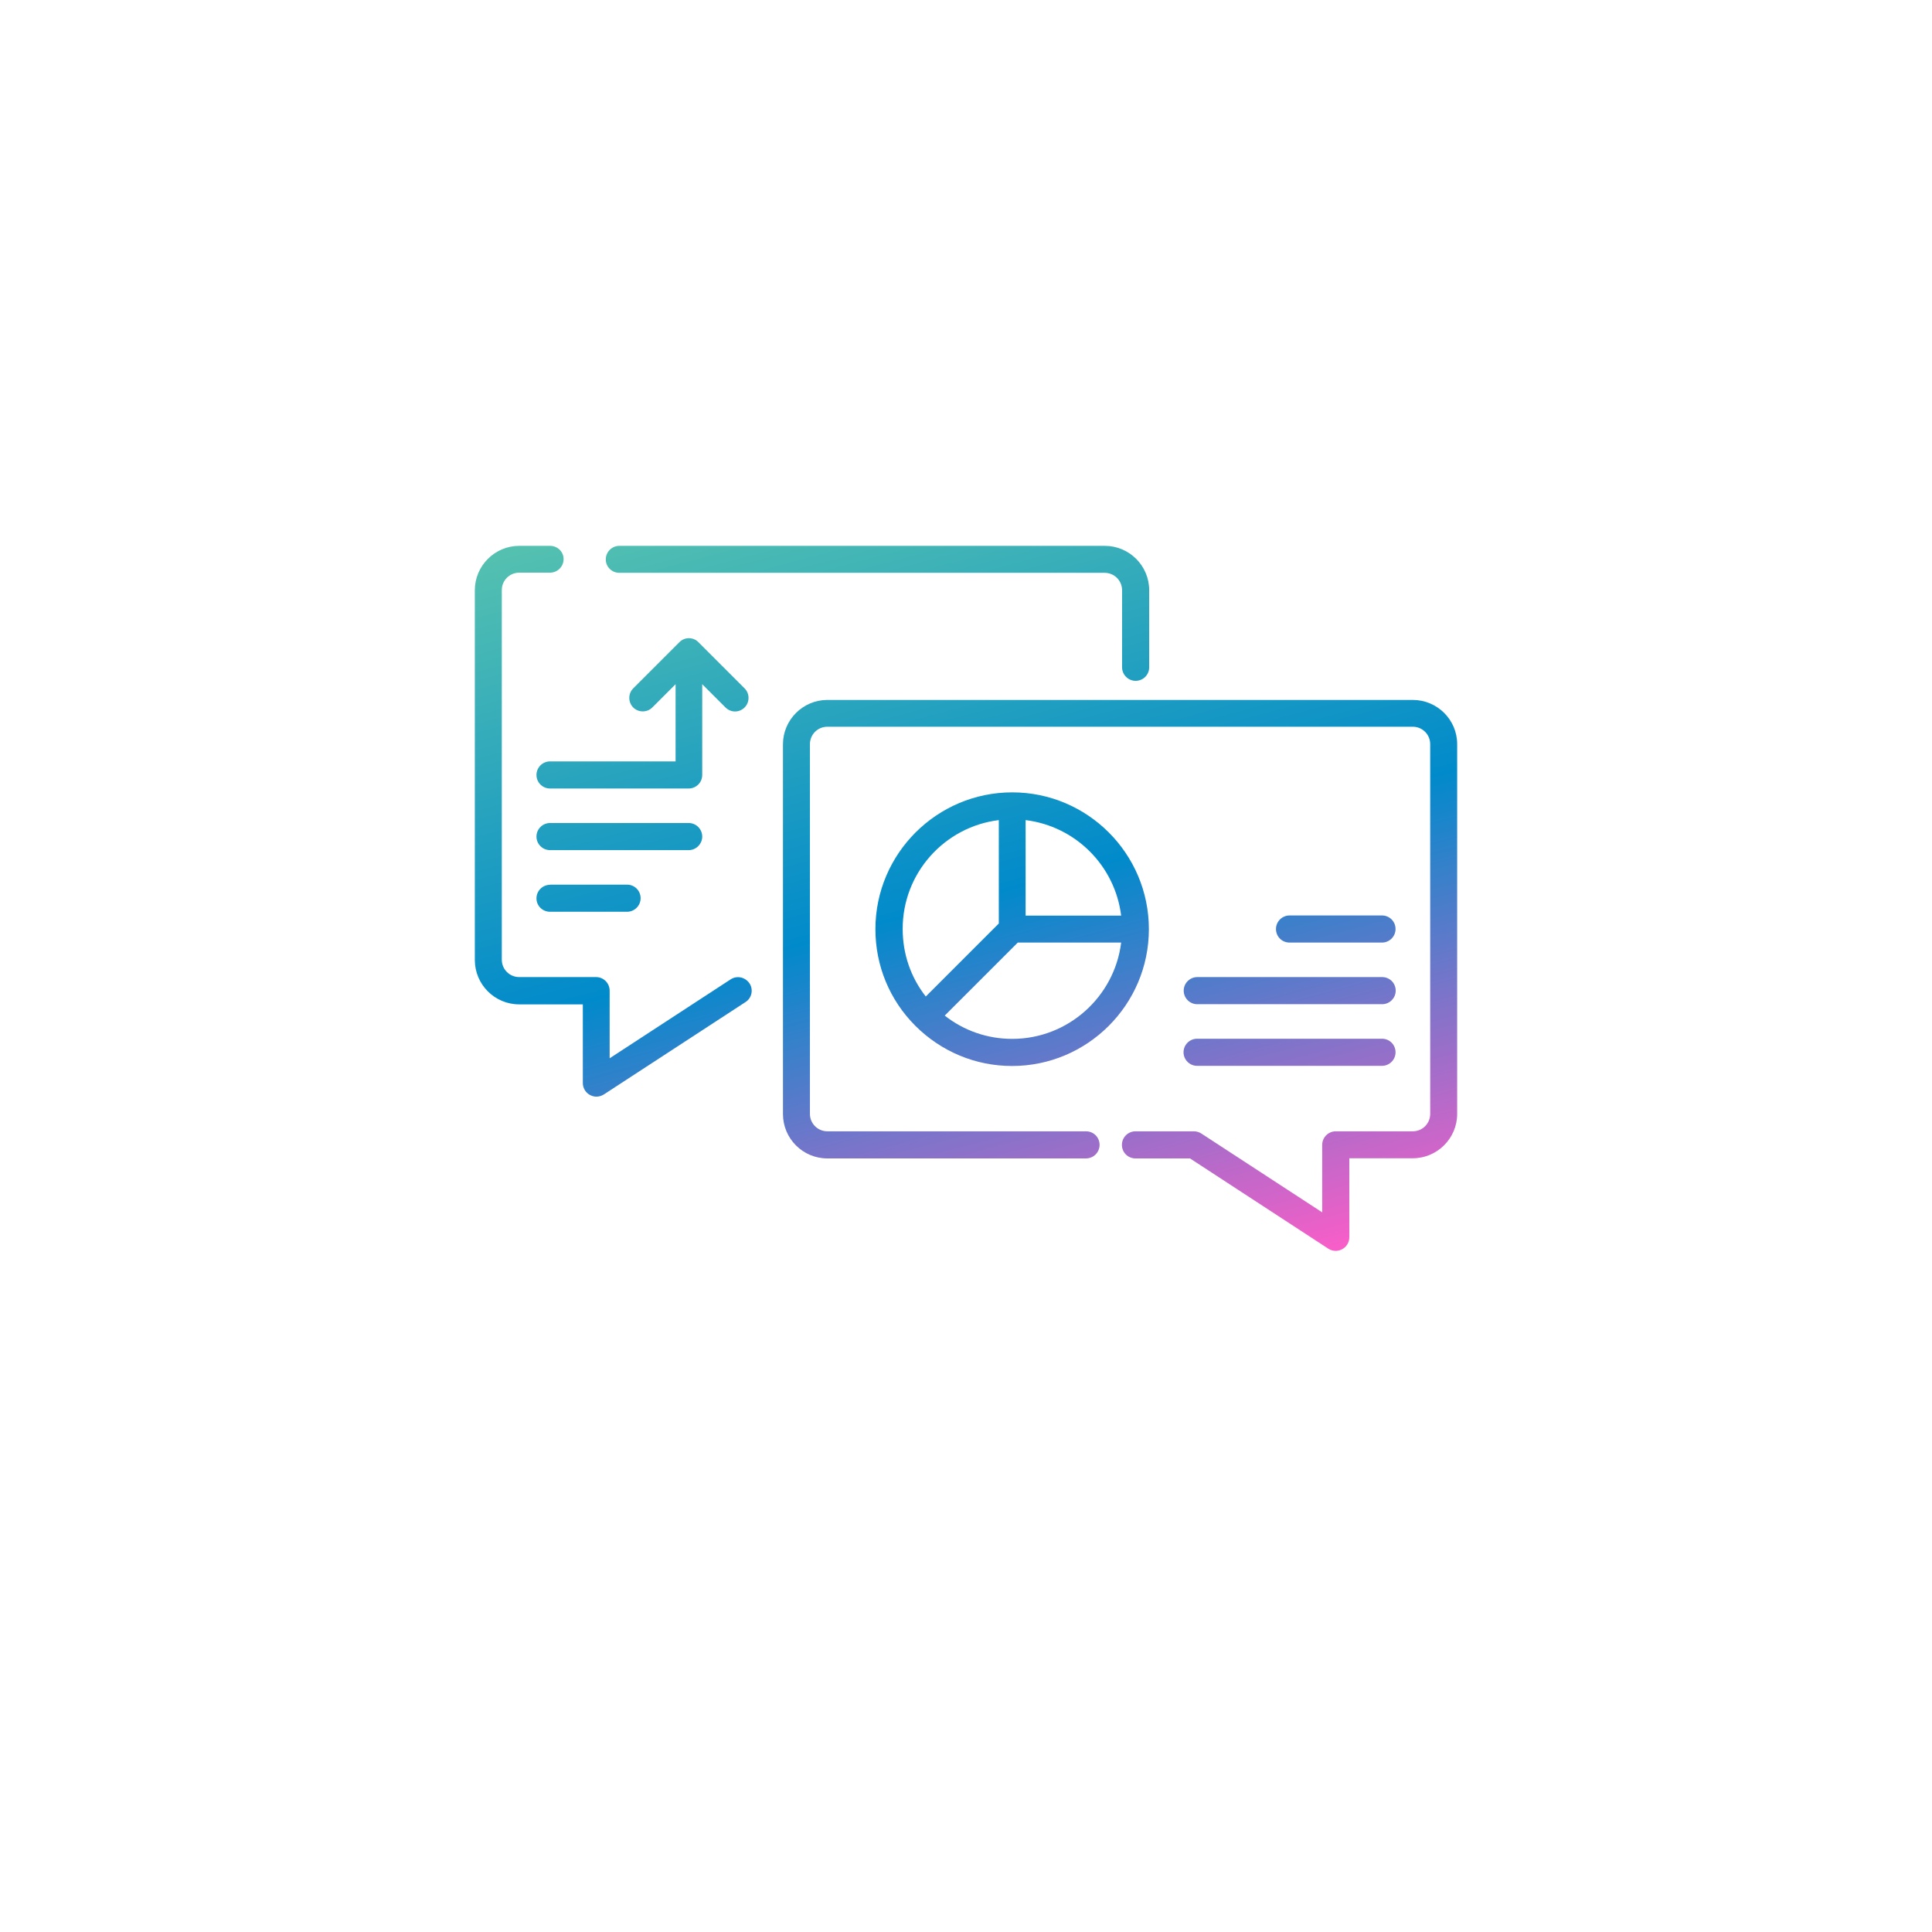 <?xml version="1.0" encoding="UTF-8"?> <svg xmlns="http://www.w3.org/2000/svg" width="114" height="114" viewBox="0 0 114 114" fill="none"><g filter="url(#filter0_d_1_623)"><rect x="15" y="11" width="84" height="84" rx="13" fill="white"></rect></g><path d="M83.364 41.3H48.818C47.382 41.3 46.2 42.473 46.2 43.918V65.736C46.2 67.182 47.373 68.354 48.818 68.354H64.082C64.518 68.354 64.882 68 64.882 67.554C64.882 67.109 64.527 66.754 64.082 66.754H48.818C48.255 66.754 47.791 66.3 47.791 65.727V43.909C47.791 43.345 48.245 42.882 48.818 42.882H83.364C83.927 42.882 84.391 43.336 84.391 43.909V65.727C84.391 66.291 83.936 66.754 83.364 66.754H78.818C78.382 66.754 78.018 67.109 78.018 67.554V71.536L70.882 66.882C70.755 66.8 70.6 66.754 70.445 66.754H67C66.564 66.754 66.2 67.109 66.2 67.554C66.2 68 66.555 68.354 67 68.354H70.218L78.382 73.682C78.509 73.763 78.664 73.809 78.818 73.809C78.945 73.809 79.082 73.773 79.2 73.709C79.455 73.573 79.618 73.3 79.618 73.009V68.345H83.364C84.8 68.345 85.982 67.173 85.982 65.727V43.909C85.982 42.464 84.8 41.3 83.364 41.3Z" fill="url(#paint0_linear_1_623)"></path><path d="M59.727 46.754C55.282 46.754 51.655 50.373 51.655 54.827C51.655 56.982 52.491 59.009 54.018 60.536C55.545 62.054 57.564 62.9 59.718 62.9C64.164 62.9 67.791 59.282 67.791 54.827C67.791 50.373 64.173 46.754 59.727 46.754ZM66.155 54.027H60.518V48.391C63.464 48.754 65.791 51.082 66.155 54.027ZM58.936 48.391V54.491L54.627 58.8C53.736 57.663 53.264 56.282 53.264 54.818C53.255 51.518 55.736 48.782 58.936 48.391ZM59.727 61.3C58.264 61.3 56.882 60.818 55.745 59.927L60.055 55.618H66.155C65.764 58.809 63.027 61.3 59.727 61.3Z" fill="url(#paint1_linear_1_623)"></path><path d="M70.636 62.891H81.546C81.982 62.891 82.346 62.536 82.346 62.091C82.346 61.645 81.991 61.291 81.546 61.291H70.636C70.2 61.291 69.836 61.645 69.836 62.091C69.836 62.536 70.2 62.891 70.636 62.891Z" fill="url(#paint2_linear_1_623)"></path><path d="M69.846 58.454C69.846 58.891 70.2 59.254 70.645 59.254H81.555C81.991 59.254 82.355 58.9 82.355 58.454C82.355 58.009 82 57.654 81.555 57.654H70.636C70.2 57.663 69.846 58.018 69.846 58.454Z" fill="url(#paint3_linear_1_623)"></path><path d="M81.546 55.618C81.982 55.618 82.346 55.264 82.346 54.818C82.346 54.373 81.991 54.018 81.546 54.018H76.091C75.655 54.018 75.291 54.373 75.291 54.818C75.291 55.264 75.645 55.618 76.091 55.618H81.546Z" fill="url(#paint4_linear_1_623)"></path><path d="M41.436 40.373L42.809 41.745C42.964 41.9 43.173 41.982 43.373 41.982C43.573 41.982 43.782 41.9 43.936 41.745C44.245 41.436 44.245 40.927 43.936 40.618L41.209 37.891C41.209 37.891 41.2 37.891 41.2 37.882C41.127 37.809 41.045 37.754 40.955 37.718C40.764 37.636 40.536 37.636 40.346 37.718C40.255 37.754 40.173 37.809 40.1 37.882C40.1 37.882 40.091 37.882 40.091 37.891L37.364 40.618C37.055 40.927 37.055 41.436 37.364 41.745C37.673 42.054 38.182 42.054 38.491 41.745L39.864 40.373V44.927H32.455C32.018 44.927 31.655 45.282 31.655 45.727C31.655 46.173 32.018 46.527 32.455 46.527H40.636C41.073 46.527 41.436 46.173 41.436 45.727V40.373Z" fill="url(#paint5_linear_1_623)"></path><path d="M41.436 49.364C41.436 48.927 41.082 48.563 40.636 48.563H32.455C32.018 48.563 31.655 48.918 31.655 49.364C31.655 49.809 32.018 50.163 32.455 50.163H40.636C41.073 50.163 41.436 49.8 41.436 49.364Z" fill="url(#paint6_linear_1_623)"></path><path d="M32.455 52.209C32.018 52.209 31.655 52.563 31.655 53.009C31.655 53.454 32.018 53.8 32.455 53.8H37C37.436 53.8 37.8 53.445 37.8 53C37.8 52.554 37.446 52.2 37 52.2H32.455V52.209Z" fill="url(#paint7_linear_1_623)"></path><path d="M43.109 57.791L35.973 62.445V58.454C35.973 58.018 35.618 57.654 35.173 57.654H30.636C30.073 57.654 29.609 57.2 29.609 56.627V34.818C29.609 34.254 30.064 33.791 30.636 33.791H32.455C32.891 33.791 33.255 33.436 33.255 32.991C33.255 32.545 32.891 32.209 32.455 32.209H30.636C29.2 32.209 28.018 33.382 28.018 34.827V56.645C28.018 58.091 29.191 59.264 30.636 59.264H34.391V63.909C34.391 64.2 34.555 64.473 34.809 64.609C34.927 64.673 35.055 64.709 35.191 64.709C35.346 64.709 35.491 64.663 35.627 64.582L43.991 59.127C44.364 58.891 44.464 58.391 44.227 58.027C43.973 57.654 43.482 57.545 43.109 57.791Z" fill="url(#paint8_linear_1_623)"></path><path d="M36.545 33.8H65.182C65.746 33.8 66.209 34.254 66.209 34.827V39.373C66.209 39.809 66.564 40.173 67.009 40.173C67.455 40.173 67.809 39.818 67.809 39.373V34.827C67.809 33.382 66.636 32.209 65.191 32.209H36.545C36.109 32.209 35.745 32.563 35.745 33.009C35.745 33.454 36.109 33.8 36.545 33.8Z" fill="url(#paint9_linear_1_623)"></path><defs><filter id="filter0_d_1_623" x="0" y="0" width="114" height="114" filterUnits="userSpaceOnUse" color-interpolation-filters="sRGB"><feFlood flood-opacity="0" result="BackgroundImageFix"></feFlood><feColorMatrix in="SourceAlpha" type="matrix" values="0 0 0 0 0 0 0 0 0 0 0 0 0 0 0 0 0 0 127 0" result="hardAlpha"></feColorMatrix><feOffset dy="4"></feOffset><feGaussianBlur stdDeviation="7.5"></feGaussianBlur><feComposite in2="hardAlpha" operator="out"></feComposite><feColorMatrix type="matrix" values="0 0 0 0 0 0 0 0 0 0 0 0 0 0 0 0 0 0 0.1 0"></feColorMatrix><feBlend mode="normal" in2="BackgroundImageFix" result="effect1_dropShadow_1_623"></feBlend><feBlend mode="normal" in="SourceGraphic" in2="effect1_dropShadow_1_623" result="shape"></feBlend></filter><linearGradient id="paint0_linear_1_623" x1="52.653" y1="26.723" x2="66.198" y2="77.566" gradientUnits="userSpaceOnUse"><stop stop-color="#53C0B0"></stop><stop offset="0.507" stop-color="#018ACB"></stop><stop offset="1" stop-color="#FD5DC8"></stop></linearGradient><linearGradient id="paint1_linear_1_623" x1="52.653" y1="26.723" x2="66.198" y2="77.566" gradientUnits="userSpaceOnUse"><stop stop-color="#53C0B0"></stop><stop offset="0.507" stop-color="#018ACB"></stop><stop offset="1" stop-color="#FD5DC8"></stop></linearGradient><linearGradient id="paint2_linear_1_623" x1="52.653" y1="26.723" x2="66.198" y2="77.566" gradientUnits="userSpaceOnUse"><stop stop-color="#53C0B0"></stop><stop offset="0.507" stop-color="#018ACB"></stop><stop offset="1" stop-color="#FD5DC8"></stop></linearGradient><linearGradient id="paint3_linear_1_623" x1="52.653" y1="26.723" x2="66.198" y2="77.566" gradientUnits="userSpaceOnUse"><stop stop-color="#53C0B0"></stop><stop offset="0.507" stop-color="#018ACB"></stop><stop offset="1" stop-color="#FD5DC8"></stop></linearGradient><linearGradient id="paint4_linear_1_623" x1="52.653" y1="26.723" x2="66.198" y2="77.566" gradientUnits="userSpaceOnUse"><stop stop-color="#53C0B0"></stop><stop offset="0.507" stop-color="#018ACB"></stop><stop offset="1" stop-color="#FD5DC8"></stop></linearGradient><linearGradient id="paint5_linear_1_623" x1="52.653" y1="26.723" x2="66.198" y2="77.566" gradientUnits="userSpaceOnUse"><stop stop-color="#53C0B0"></stop><stop offset="0.507" stop-color="#018ACB"></stop><stop offset="1" stop-color="#FD5DC8"></stop></linearGradient><linearGradient id="paint6_linear_1_623" x1="52.653" y1="26.723" x2="66.198" y2="77.566" gradientUnits="userSpaceOnUse"><stop stop-color="#53C0B0"></stop><stop offset="0.507" stop-color="#018ACB"></stop><stop offset="1" stop-color="#FD5DC8"></stop></linearGradient><linearGradient id="paint7_linear_1_623" x1="52.653" y1="26.723" x2="66.198" y2="77.566" gradientUnits="userSpaceOnUse"><stop stop-color="#53C0B0"></stop><stop offset="0.507" stop-color="#018ACB"></stop><stop offset="1" stop-color="#FD5DC8"></stop></linearGradient><linearGradient id="paint8_linear_1_623" x1="52.653" y1="26.723" x2="66.198" y2="77.566" gradientUnits="userSpaceOnUse"><stop stop-color="#53C0B0"></stop><stop offset="0.507" stop-color="#018ACB"></stop><stop offset="1" stop-color="#FD5DC8"></stop></linearGradient><linearGradient id="paint9_linear_1_623" x1="52.653" y1="26.723" x2="66.198" y2="77.566" gradientUnits="userSpaceOnUse"><stop stop-color="#53C0B0"></stop><stop offset="0.507" stop-color="#018ACB"></stop><stop offset="1" stop-color="#FD5DC8"></stop></linearGradient></defs></svg> 